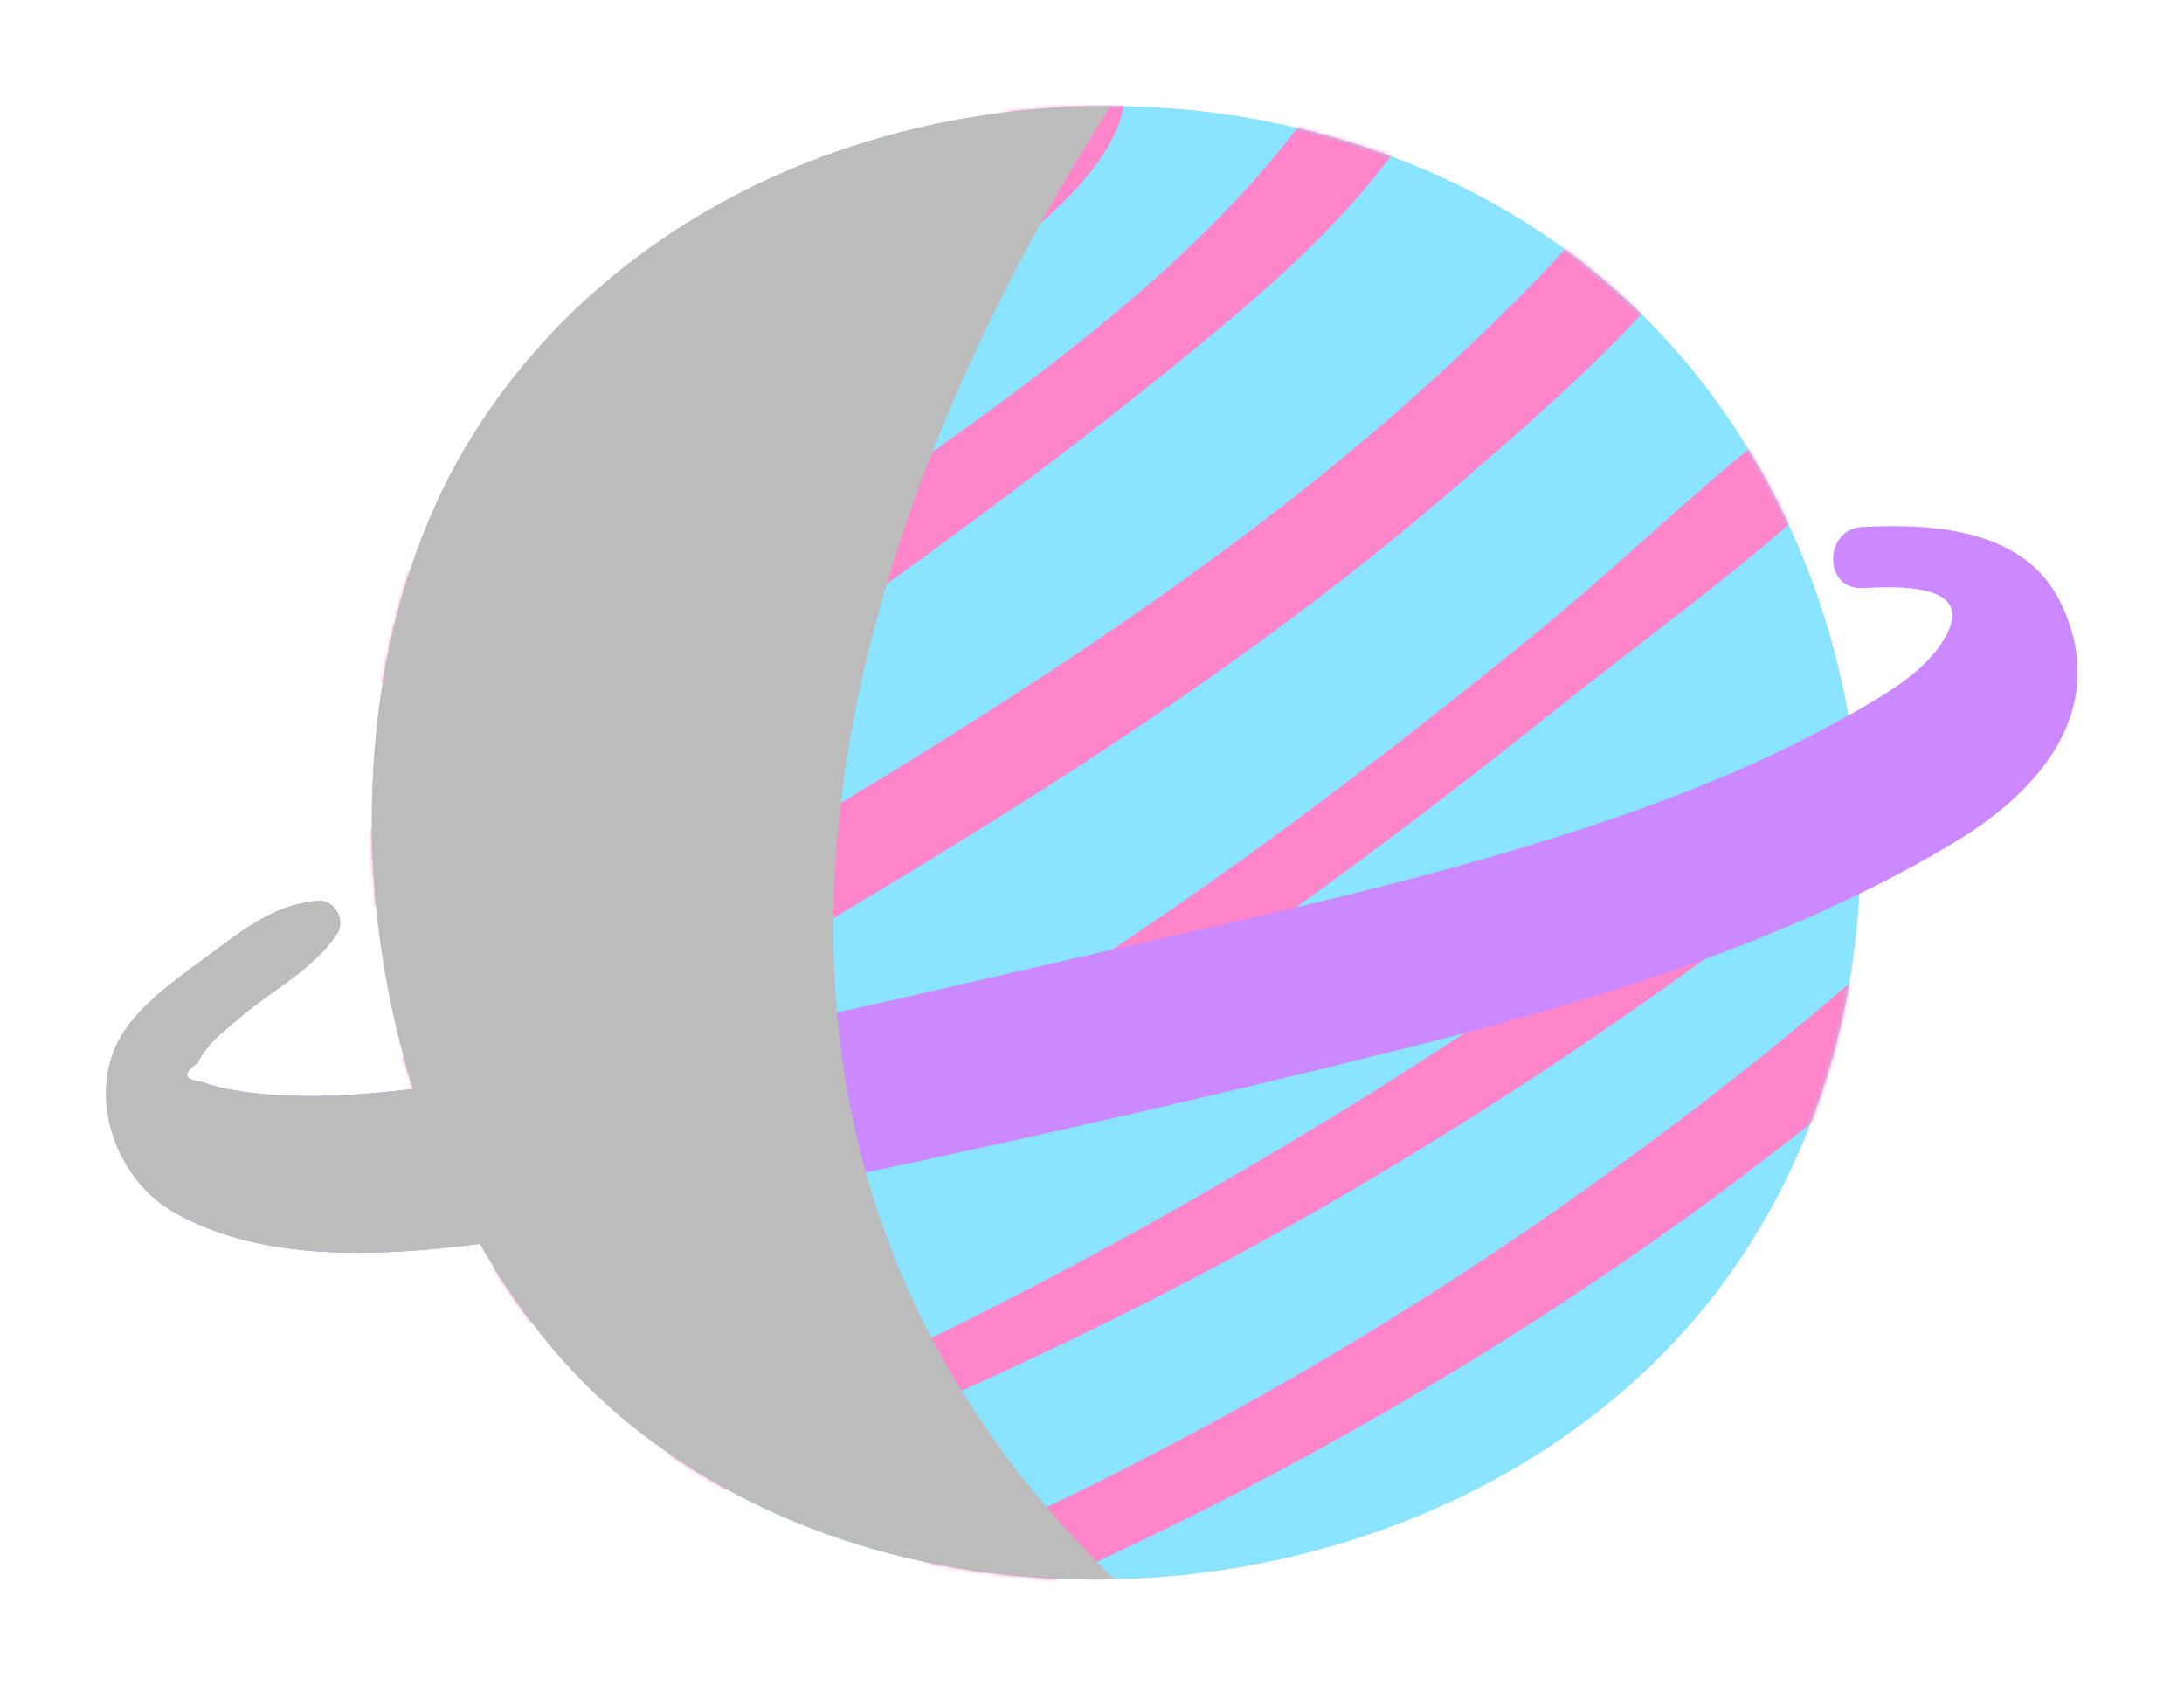 <svg width="618" height="477" viewBox="0 0 618 477" fill="none" xmlns="http://www.w3.org/2000/svg">
<g filter="url(#filter0_d_601_62)">
<path d="M526.127 248.914C524.131 287.204 512.015 324.977 489.159 356.989C450.229 411.424 382.764 441.366 315.402 442.919C265.87 444.092 216.338 429.948 178.096 398.936C161.126 385.173 146.979 367.718 135.827 347.986C128.082 334.326 121.749 319.561 116.93 304.176C97.551 242.566 101.853 171.056 133.108 120.278C171.625 57.668 242.945 25.794 314.231 26.001C362.283 26.139 410.335 40.903 448.267 70.604C488.815 102.409 514.321 148.979 523.064 198.515C526.024 215.108 527.057 232.08 526.162 248.914H526.127Z" fill="#8AE3FF"/>
<mask id="mask0_601_62" style="mask-type:luminance" maskUnits="userSpaceOnUse" x="105" y="26" width="422" height="417">
<path d="M448.232 70.639C354.022 -3.217 197.613 15.445 133.073 120.278C82.75 201.999 102.232 337.499 178.062 398.937C268.382 472.137 421.556 451.405 489.125 356.99C552.115 268.956 533.321 137.388 448.198 70.673L448.232 70.639Z" fill="white"/>
</mask>
<g mask="url(#mask0_601_62)">
<path d="M81.304 197.239C104.366 194.789 127.187 179.025 146.807 167.434C168.665 154.567 189.868 140.631 210.383 125.694C230.244 111.24 249.76 96.304 268.451 80.367C284.457 66.706 313.026 48.32 317.811 26.863C319.532 19.205 312.992 12.065 305.11 14.134C285.214 19.412 268.727 44.146 253.925 57.841C235.441 74.985 216.2 91.44 195.857 106.376C176.168 120.83 155.825 134.387 134.863 146.978C115.897 158.362 91.079 167.538 75.624 183.544C71.219 188.097 74.041 198.032 81.304 197.239Z" fill="#FF85CB"/>
<path d="M82.612 265.679C144.467 231.148 205.943 194.341 263.116 152.394C289.93 132.731 316.606 112.551 342.215 91.302C367.102 70.639 390.439 49.32 406.135 20.62C414.155 5.993 392.195 -6.943 383.796 7.511C350.993 63.981 293.888 102.478 241.844 139.596C186.977 178.714 131.765 216.108 73.008 249.155C62.269 255.192 71.907 271.681 82.646 265.679H82.612Z" fill="#FF85CB"/>
<path d="M101.784 322.149C142.883 312.835 179.266 288.963 215.271 267.886C250.139 247.465 284.767 226.629 318.396 204.172C351.199 182.268 383.039 158.776 412.882 132.938C441.417 108.239 474.048 80.16 493.083 47.147C500.105 35.004 483.996 22.931 473.979 32.383C460.108 45.388 448.542 60.876 435.324 74.571C422.072 88.266 408.201 101.34 393.813 113.828C364.314 139.424 332.75 162.398 300.256 183.958C268.864 204.793 236.612 224.249 204.153 243.325C168.079 264.506 132.419 286.928 94.384 304.418C83.989 309.178 91.596 324.529 101.853 322.183L101.784 322.149Z" fill="#FF85CB"/>
<path d="M125.707 379.481C203.292 351.712 274.991 315.87 343.145 269.266C376.705 246.326 409.096 221.696 440.866 196.307C472.637 170.918 509.123 145.805 536.006 115.173C542.512 107.791 534.147 95.027 524.991 100.857C492.842 121.382 464.823 150.531 435.256 174.644C402.865 201.068 369.787 226.698 335.469 250.569C269.931 296.173 197.785 338.81 120.578 361.06C108.703 364.475 114.142 383.655 125.673 379.515L125.707 379.481Z" fill="#FF85CB"/>
<path d="M168.802 431.501C243.496 403.869 315.092 372.616 383.831 332.049C418.011 311.903 451.193 290.171 483.204 266.748C514.734 243.67 548.157 219.868 575.315 191.65C582.991 183.682 572.596 168.469 562.992 175.644C532.013 198.791 503.513 225.077 472.293 248.017C441.107 270.957 408.924 292.62 375.879 312.766C309.309 353.333 238.023 390.14 164.878 417.185C156.032 420.462 159.853 434.778 168.802 431.466V431.501Z" fill="#FF85CB"/>
<path d="M218.334 475.586C284.801 451.888 348.893 421.807 409.337 385.311C439.145 367.304 468.128 347.848 495.837 326.736C509.399 316.422 522.719 305.832 535.765 294.897C548.983 283.824 565.161 272.647 574.626 258.09C580.685 248.81 568.981 238.634 560.066 243.498C546.401 250.983 535.077 264.23 523.236 274.372C509.708 285.962 495.871 297.242 481.724 308.109C454.772 328.772 426.995 348.262 398.253 366.303C339.875 402.938 277.917 433.501 213.412 457.718C202.397 461.857 207.044 479.622 218.334 475.586Z" fill="#FF85CB"/>
</g>
<path d="M553.389 234.149C544.508 239.496 535.455 244.395 526.127 248.914C485.201 268.921 440.66 281.892 396.842 292.827C346.484 305.418 295.816 317.043 245.011 327.771C236.061 329.669 227.112 331.566 218.128 333.394C190.866 338.983 163.467 344.571 135.827 347.986C134.003 348.227 132.247 348.434 130.423 348.641C104.056 351.643 72.664 352.643 48.845 338.81C31.944 329.013 23.855 304.107 35.421 287.411C41.651 278.339 52.528 271.233 61.236 264.713C70.392 257.917 78.619 251.777 90.081 250.914C94.659 250.569 97.895 256.434 95.417 260.194C88.67 270.301 77.587 275.752 68.43 283.513C64.162 287.135 58.311 291.378 55.97 296.76C51.633 299.726 51.977 301.52 56.9 302.141C59.068 302.865 61.271 303.486 63.474 304.004C79.858 307.35 98.859 306.315 116.895 304.176C124.847 303.245 132.591 302.106 139.82 301.037C172.313 296.277 204.635 289.722 236.818 282.547C259.226 277.58 281.566 272.336 303.871 267.231C355.674 255.33 408.029 244.395 458.318 226.974C480.588 219.247 502.446 210.071 523.029 198.481C524.647 197.584 526.265 196.652 527.814 195.755C536.316 190.754 546.126 184.613 550.876 175.506C558.483 160.915 536.626 161.915 527.022 162.398C515.904 162.95 515.973 145.667 527.022 145.115C547.64 144.081 573.319 145.771 583.335 167.02C597.069 196.307 577.793 219.454 553.354 234.149H553.389Z" fill="#CB88FF"/>
<g style="mix-blend-mode:color-burn">
<path d="M315.402 442.919C265.87 444.092 216.338 429.948 178.096 398.936C161.126 385.173 146.979 367.718 135.827 347.986C134.003 348.227 132.247 348.434 130.423 348.641C104.056 351.643 72.664 352.643 48.845 338.81C31.944 329.013 23.855 304.107 35.421 287.411C41.651 278.339 52.528 271.233 61.236 264.713C70.392 257.917 78.619 251.777 90.081 250.914C94.659 250.569 97.895 256.434 95.417 260.194C88.67 270.301 77.587 275.751 68.43 283.513C64.162 287.135 58.311 291.378 55.97 296.76C51.633 299.726 51.977 301.52 56.9 302.141C59.068 302.865 61.271 303.486 63.474 304.004C79.858 307.35 98.859 306.315 116.895 304.176C97.516 242.566 101.819 171.056 133.073 120.278C171.59 57.668 242.911 25.794 314.197 26.001C277.538 83.644 228.007 182.095 236.818 282.547C238.161 297.587 240.811 312.731 244.976 327.737C256.094 367.511 278.055 406.733 315.367 442.884L315.402 442.919Z" fill="#BCBCBC"/>
</g>
</g>
<defs>
<filter id="filter0_d_601_62" x="0" y="0" width="617.912" height="477" filterUnits="userSpaceOnUse" color-interpolation-filters="sRGB">
<feFlood flood-opacity="0" result="BackgroundImageFix"/>
<feColorMatrix in="SourceAlpha" type="matrix" values="0 0 0 0 0 0 0 0 0 0 0 0 0 0 0 0 0 0 127 0" result="hardAlpha"/>
<feOffset dy="4"/>
<feGaussianBlur stdDeviation="15"/>
<feComposite in2="hardAlpha" operator="out"/>
<feColorMatrix type="matrix" values="0 0 0 0 0 0 0 0 0 0 0 0 0 0 0 0 0 0 0.25 0"/>
<feBlend mode="normal" in2="BackgroundImageFix" result="effect1_dropShadow_601_62"/>
<feBlend mode="normal" in="SourceGraphic" in2="effect1_dropShadow_601_62" result="shape"/>
</filter>
</defs>
</svg>
